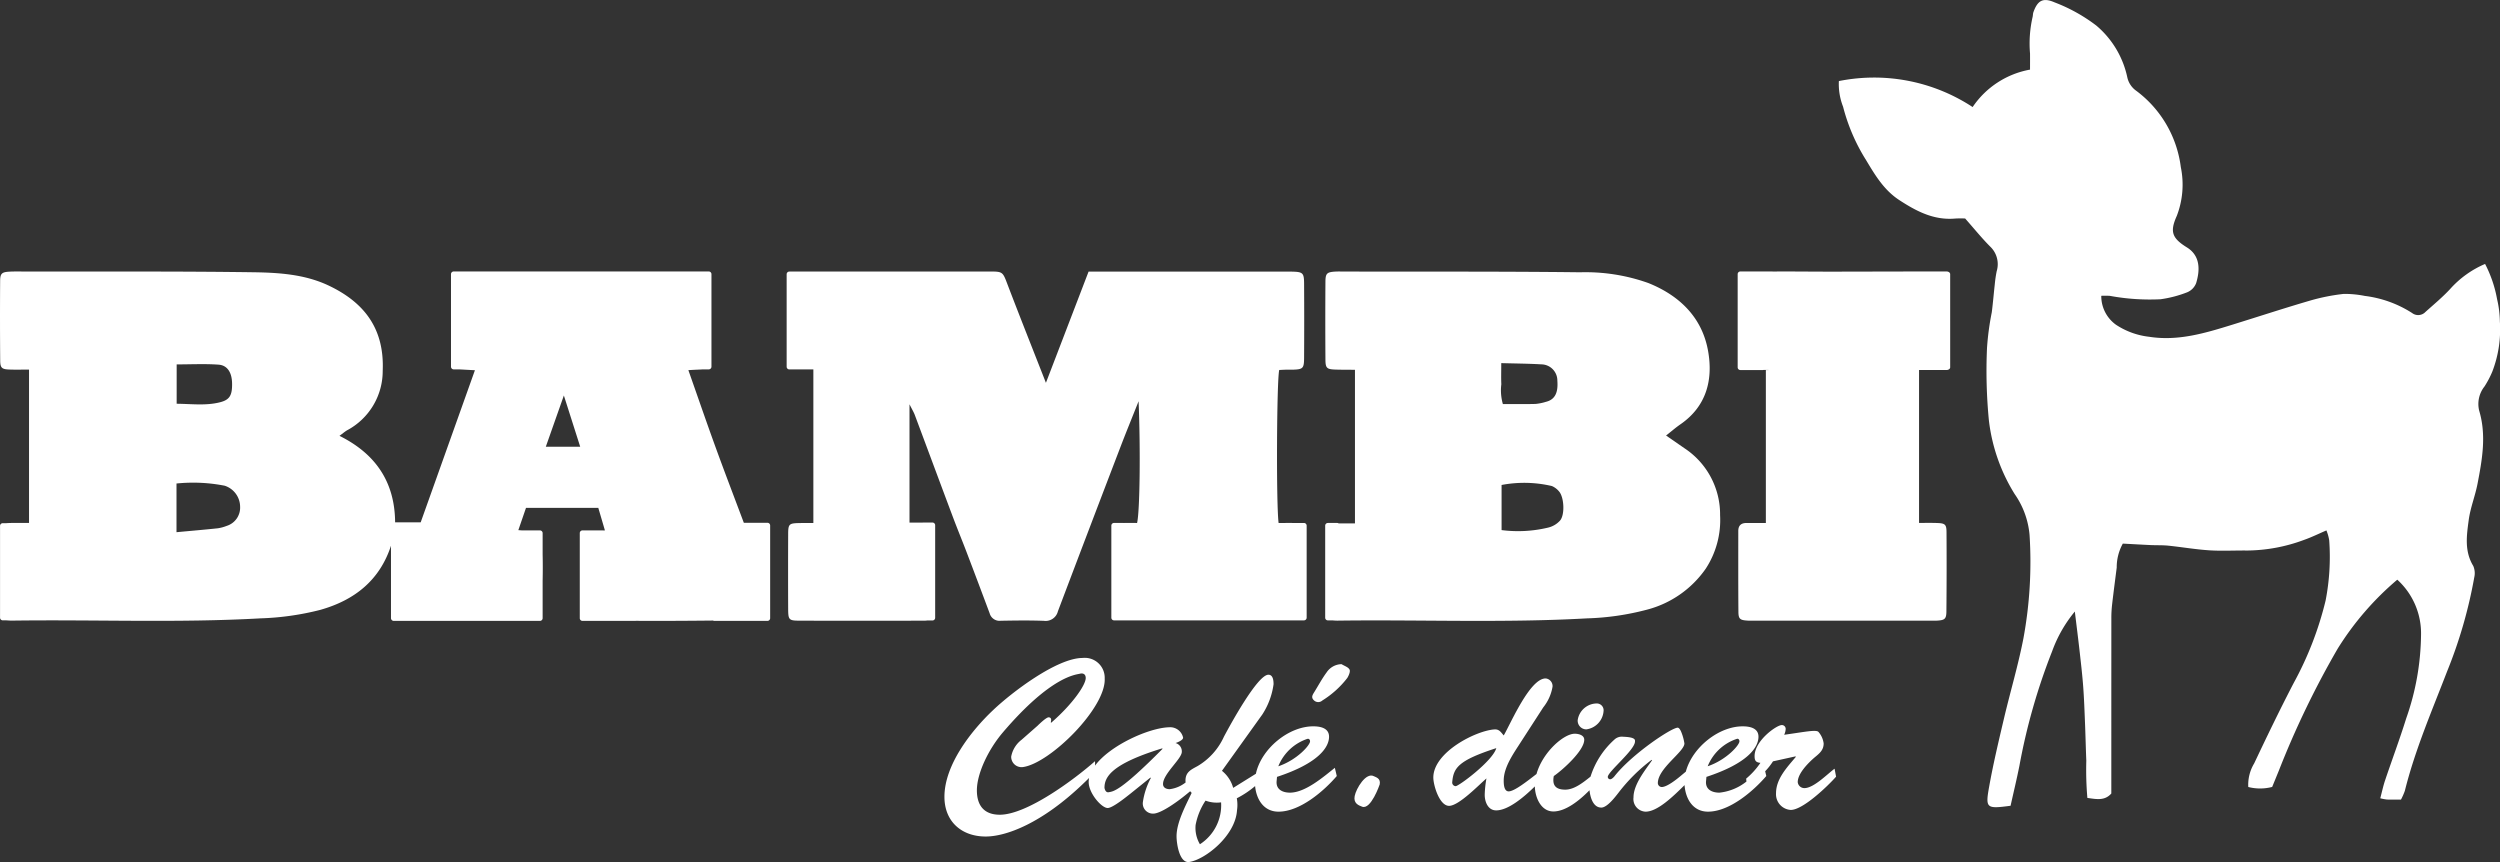 <svg xmlns="http://www.w3.org/2000/svg" width="340" height="117.239" viewBox="0 0 340 117.239">
  <rect x="0" y="0" width="340" height="117.239" fill="#333333" stroke="none"/>
  <g id="cover_logo01" transform="translate(-287.92 589.839)">
    <path id="パス_3" data-name="パス 3" d="M684.805-327.783c-.94,0-1.88-.382-1.821-1.5l.059-.646c5.639-1.85,7.078-4.023,7.078-5.462,0-1.175-1.175-1.41-2.115-1.41-3.385-.026-7.114,3.065-7.835,6.447l-3.09,1.923a4.5,4.5,0,0,0-1.527-2.32l5.492-7.665a9.992,9.992,0,0,0,1.527-4.112c0-.47-.059-1.292-.7-1.292-1.5,0-5.286,6.99-6.05,8.429a8.914,8.914,0,0,1-3.583,3.994c-.852.47-1.645.793-1.645,1.968a1.92,1.92,0,0,0,.017.261,4.384,4.384,0,0,1-2.161.914c-.47,0-.91-.206-.91-.7,0-1.38,2.555-3.436,2.555-4.376a1.176,1.176,0,0,0-.852-1.2c.265-.088,1.028-.382,1.028-.734a1.8,1.8,0,0,0-1.909-1.41c-2.688.069-8.005,2.424-10.073,5.218a4.78,4.78,0,0,0,0-.607c-2.79,2.467-9.251,7.283-12.952,7.283-2.114,0-3.113-1.233-3.113-3.319,0-2.232,1.5-5.492,3.554-7.9,6.578-7.695,9.926-7.812,10.455-7.959.47-.117.793.088.793.587,0,.969-1.85,3.612-4.7,6.08l-.059-.059c.147-.47,0-.675-.294-.675-.323,0-1.292.94-1.5,1.145l-2.173,1.909a3.727,3.727,0,0,0-1.41,2.291,1.407,1.407,0,0,0,1.645,1.41c3.7-.558,11.277-8.076,11.072-12.041a2.707,2.707,0,0,0-3-2.79c-3.5,0-9.662,4.7-12.159,7.078-3.025,2.849-6.637,7.489-6.637,11.806,0,3.377,2.349,5.4,5.61,5.4,2.761,0,7.636-1.762,13.363-7.284.272-.258.5-.477.7-.682a2.779,2.779,0,0,0-.055.624c.059,1.527,1.762,3.465,2.584,3.465.676,0,2.555-1.527,3.113-1.968l2.7-2.173.059.059a9.859,9.859,0,0,0-1.087,3.289,1.381,1.381,0,0,0,1.41,1.557c1.028,0,3.328-1.6,5.02-3.045.066.075.135.15.207.226-.793,1.674-2.056,3.994-2.056,5.9,0,.969.382,3.7,1.733,3.495,2.144-.323,6.285-3.554,6.491-7.049a5.005,5.005,0,0,0-.029-1.615,12.738,12.738,0,0,0,2.489-1.659c.167,1.805,1.171,3.48,3.179,3.48,2.907,0,6.138-2.761,7.929-4.846l-.264-1.116C689.358-329.927,686.89-327.783,684.805-327.783Zm2.379-7.313c.205-.059.352.117.352.323.029.5-1.733,2.526-4.317,3.407A6.451,6.451,0,0,1,687.184-335.1Zm-27.019,7.254c-.44.088-.558-.441-.587-.587,0-1.439.852-3.23,7.842-5.374l.058.059C661.663-327.871,660.753-327.959,660.165-327.842Zm12.394,7.078a4.35,4.35,0,0,1-.588-2.614,8.962,8.962,0,0,1,1.351-3.319,4.393,4.393,0,0,0,2.115.235A6.31,6.31,0,0,1,672.559-320.764Z" transform="translate(-221.449 -154.256)" fill="#fff"/>
    <path id="パス_4" data-name="パス 4" d="M792.341-302.438c-1.066-.566-2.406,1.657-2.608,2.695-.19.98.5,1.263,1.018,1.454,1.193.442,2.38-3.008,2.386-3.037C793.3-302.162,792.6-302.3,792.341-302.438Z" transform="translate(-317.576 -181.838)" fill="#fff"/>
    <path id="パス_5" data-name="パス 5" d="M872.408-326.967a1.182,1.182,0,0,0,1.175,1.263,2.711,2.711,0,0,0,2.35-2.614.929.929,0,0,0-.969-.91A2.648,2.648,0,0,0,872.408-326.967Z" transform="translate(-369.921 -164.94)" fill="#fff"/>
    <path id="パス_6" data-name="パス 6" d="M869.372-323.59a.9.9,0,0,1-.91-.822c0-1.175,1.439-2.614,2.29-3.348.676-.558,1.234-1,1.234-1.909a2.941,2.941,0,0,0-.7-1.556c-.293-.352-1.909,0-4.67.382a2,2,0,0,0,.206-.822.521.521,0,0,0-.529-.5c-.7,0-3.7,2.115-3.7,4.229,0,.617.176.852.793.91a10.339,10.339,0,0,1-1.938,2.144l.036.4a7.088,7.088,0,0,1-3.678,1.51c-.94,0-1.88-.382-1.821-1.5l.059-.646c5.639-1.85,7.078-4.023,7.078-5.462,0-1.175-1.175-1.41-2.115-1.41-3.288-.025-6.9,2.891-7.765,6.159l-.751.626c-.528.441-1.821,1.468-2.526,1.468a.546.546,0,0,1-.529-.529c0-2.026,3.613-4.258,3.613-5.4a6.858,6.858,0,0,0-.441-1.586c-.176-.411-.352-.558-.47-.558-.852,0-6.255,3.613-8.6,6.608-.118.147-.382.411-.587.411a.326.326,0,0,1-.323-.323c0-.7,3.7-3.671,3.7-4.816,0-.176.147-.588-1.615-.646a1.459,1.459,0,0,0-1.145.352,11.344,11.344,0,0,0-3.286,5.071c-1.026.822-2.224,1.772-3.44,1.772-1.351,0-1.791-.646-1.557-1.85,1.234-.852,4.141-3.465,4.141-4.934,0-.646-.793-.822-1.292-.822-1.5,0-4.37,2.522-5.2,5.477-1.207.93-3.009,2.364-3.785,2.364-.646,0-.675-1-.675-1.468,0-1.88,1.41-3.789,2.379-5.316l3-4.641a6.125,6.125,0,0,0,1.263-2.819,1.046,1.046,0,0,0-.94-1.116c-2.144,0-4.729,6.08-5.7,7.754-.382-.441-.617-.852-1.234-.822-2.5.146-8.341,3.084-8.341,6.549,0,1.028.822,3.847,2.144,3.847s4.053-2.849,5.081-3.73a14.442,14.442,0,0,0-.235,2.232c0,.94.44,2.115,1.557,2.115,1.613,0,3.724-1.746,5.259-3.26.03,1.487.823,3.407,2.523,3.407,1.664,0,3.524-1.47,4.911-2.887.112,1.015.508,2.358,1.609,2.358.793,0,1.88-1.439,2.32-2a23.4,23.4,0,0,1,4.523-4.493l.058.059c-.94,1.351-2.526,3.289-2.526,5.051a1.72,1.72,0,0,0,1.645,1.939c1.6,0,3.695-2.016,5.3-3.611.13,1.854,1.13,3.611,3.186,3.611,2.907,0,6.138-2.761,7.93-4.846l-.154-.649a8.769,8.769,0,0,0,1.064-1.348l3.054-.675.059.059c-1.175,1.41-2.7,2.966-2.7,4.963a2.136,2.136,0,0,0,2,2.261c1.674,0,5.052-3.26,6.168-4.523l-.206-1.087C872.486-325.5,870.635-323.59,869.372-323.59Zm-9.192-6.7c.206-.059.352.117.352.323.029.5-1.733,2.526-4.318,3.407A6.452,6.452,0,0,1,860.18-330.286Zm-38.266,6.432a.492.492,0,0,1-.44-.558c.176-1.938.822-2.937,5.991-4.611C826.995-327.29,822.267-323.766,821.914-323.854Z" transform="translate(-336.049 -159.066)" fill="#fff"/>
    <path id="パス_7" data-name="パス 7" d="M1058.979-546.105a14.038,14.038,0,0,0-.38-3.046,16.764,16.764,0,0,0-1.632-4.792,13.441,13.441,0,0,0-4.769,3.428c-1.032,1.109-2.208,2.084-3.342,3.1a1.357,1.357,0,0,1-1.818.143,15.406,15.406,0,0,0-6.429-2.322,13.964,13.964,0,0,0-2.869-.273,27.063,27.063,0,0,0-4.6.917c-3.534,1.033-7.034,2.183-10.552,3.272-3.679,1.139-7.361,2.261-11.3,1.641a10.245,10.245,0,0,1-4.53-1.645,4.8,4.8,0,0,1-1.989-3.928,11.224,11.224,0,0,1,1.159.006,29.939,29.939,0,0,0,6.895.464,15.838,15.838,0,0,0,3.647-.954,2.208,2.208,0,0,0,1.2-1.237c.527-1.74.609-3.7-1.249-4.858-2.02-1.254-2.357-2.123-1.385-4.279a11.827,11.827,0,0,0,.55-6.646,15.322,15.322,0,0,0-6.071-10.386,3.019,3.019,0,0,1-1.215-1.865,12.644,12.644,0,0,0-4.216-7.005,22.623,22.623,0,0,0-5.663-3.146c-1.565-.68-2.308-.278-2.881,1.334-.08.225-.056.485-.125.715a16.164,16.164,0,0,0-.335,4.907c.007.718,0,1.436,0,2.189a11.991,11.991,0,0,0-7.806,5.091,24.387,24.387,0,0,0-18.191-3.534,8.42,8.42,0,0,0,.57,3.483,25.616,25.616,0,0,0,3.146,7.295c1.2,2,2.419,4.055,4.5,5.409,2.327,1.516,4.693,2.764,7.588,2.511a13.411,13.411,0,0,1,1.37-.007c1.257,1.422,2.283,2.7,3.435,3.849a3.294,3.294,0,0,1,.851,3.331,17.349,17.349,0,0,0-.259,1.789c-.142,1.263-.244,2.531-.406,3.791a37.224,37.224,0,0,0-.649,4.852,69.627,69.627,0,0,0,.259,9.869,24.285,24.285,0,0,0,3.5,9.991,11.407,11.407,0,0,1,2.03,5.593,57.252,57.252,0,0,1-.838,14.044c-.713,3.674-1.793,7.275-2.651,10.922-.725,3.083-1.46,6.168-2.016,9.284-.519,2.916-.359,2.988,2.921,2.553.395-1.777.834-3.594,1.2-5.426a83.154,83.154,0,0,1,4.454-15.589,18.094,18.094,0,0,1,3.084-5.4c.237,1.95.451,3.62.639,5.293.184,1.638.377,3.275.5,4.918.127,1.707.184,3.42.253,5.131.067,1.649.1,3.3.17,4.949a44.29,44.29,0,0,0,.145,5.058c1.286.185,2.367.4,3.256-.6v-2.026q0-10.921.005-21.842a16.021,16.021,0,0,1,.1-1.824c.195-1.682.416-3.361.63-5.041a6.632,6.632,0,0,1,.829-3.254c1.383.073,2.588.143,3.794.2.793.035,1.592,0,2.38.078,1.863.192,3.717.515,5.583.635,1.706.11,3.425.008,5.138.027a22.648,22.648,0,0,0,7.8-1.463c1-.353,1.966-.831,2.994-1.273a6,6,0,0,1,.382,1.362,31.147,31.147,0,0,1-.493,8.186,45.784,45.784,0,0,1-4.325,11.18c-1.879,3.612-3.649,7.282-5.39,10.962a5.625,5.625,0,0,0-.8,3.206,6.488,6.488,0,0,0,3.25-.007c.317-.775.616-1.5.915-2.236a121.41,121.41,0,0,1,8-16.58,39.878,39.878,0,0,1,8.1-9.371,9.862,9.862,0,0,1,3.229,7.571,35.093,35.093,0,0,1-2.012,11.282c-.884,2.835-1.928,5.621-2.875,8.437-.26.772-.427,1.575-.657,2.439a7.154,7.154,0,0,0,.917.173c.607.018,1.214.006,1.9.006a8.689,8.689,0,0,0,.527-1.194c1.4-5.618,3.7-10.915,5.769-16.3a63.428,63.428,0,0,0,3.67-12.726,2.5,2.5,0,0,0-.135-1.557c-1.221-2-.9-4.147-.62-6.237.222-1.671.881-3.279,1.2-4.942.634-3.291,1.226-6.595.225-9.935a3.829,3.829,0,0,1,.716-3.286,12.81,12.81,0,0,0,1.084-2.065A15.988,15.988,0,0,0,1058.979-546.105Z" transform="translate(-431.076)" fill="#fff"/>
    <path id="パス_8" data-name="パス 8" d="M778.043-343.786a2.5,2.5,0,0,0-2.025,1.118c-.64.867-1.15,1.83-1.722,2.748-.211.338-.393.671-.037,1.019a.832.832,0,0,0,1.18.053,12.79,12.79,0,0,0,3.394-3.068c.2-.332.438-.875.3-1.133C778.954-343.391,778.424-343.549,778.043-343.786Z" transform="translate(-307.676 -155.727)" fill="#fff"/>
    <path id="パス_9" data-name="パス 9" d="M599.178-455.126h-1.291a.319.319,0,0,0-.05.011h-1.783V-471.21c.376.753.584,1.09.72,1.453,1.737,4.641,3.457,9.288,5.2,13.927.59,1.573,1.233,3.125,1.832,4.695q1.589,4.168,3.147,8.348a1.393,1.393,0,0,0,1.517,1.018c1.957-.035,3.917-.064,5.871.011a1.723,1.723,0,0,0,1.9-1.307q4.237-11.2,8.518-22.376c.748-1.957,1.543-3.895,2.452-6.181.271,6.648.167,15.005-.206,16.556-.582,0-1.188-.012-1.793,0h-.034c-.011,0-.021-.006-.032-.006h-1.274a.367.367,0,0,0-.367.367v12.518a.367.367,0,0,0,.367.367H649.7a.367.367,0,0,0,.367-.367V-454.7a.367.367,0,0,0-.367-.367h-1.274a.316.316,0,0,0-.042.008h-.007c-.718-.026-1.438,0-2.123,0-.341-2.477-.259-19.492.084-20.815.29-.013.592-.033.894-.04s.612,0,.918,0c1.409-.041,1.56-.162,1.569-1.6q.031-5.046,0-10.093c-.008-1.492-.159-1.609-1.722-1.644-.245-.006-.489,0-.734,0l-24.774,0h-2.082l-5.8,15.124c-1.766-4.51-3.5-8.867-5.174-13.249-.71-1.863-.647-1.889-2.539-1.889q-12.846,0-25.692.007c-.059,0-.117,0-.176,0-.008,0-.015,0-.023,0h-1.29a.367.367,0,0,0-.367.367v12.575a.366.366,0,0,0,.362.366h3.271v20.891c-.54,0-1.083-.007-1.627,0-1.746.025-1.8.057-1.8,1.707q-.02,4.955,0,9.91c.008,1.588.076,1.661,1.661,1.664q8.441.018,16.883,0a2.682,2.682,0,0,0,.352-.028h.73a.367.367,0,0,0,.367-.367v-12.575A.367.367,0,0,0,599.178-455.126Z" transform="translate(-184.442 -63.648)" fill="#fff"/>
    <path id="パス_10" data-name="パス 10" d="M779.238-441.809h.629c.244.019.468.036.688.033,11.3-.149,22.614.326,33.916-.309a35.764,35.764,0,0,0,8.108-1.17,14.047,14.047,0,0,0,8.046-5.59,12.082,12.082,0,0,0,1.949-7.281,10.771,10.771,0,0,0-4.852-9.1l-2.494-1.726c.712-.559,1.308-1.079,1.955-1.525,3.545-2.447,4.445-6.051,3.766-9.932-.8-4.595-3.888-7.581-8.145-9.286a25.47,25.47,0,0,0-9.25-1.458c-10.7-.126-21.394-.078-32.091-.1-.428,0-.858-.02-1.283.009-1.062.073-1.27.247-1.278,1.345q-.038,5.318,0,10.636c.01,1.175.2,1.307,1.445,1.345.831.025,1.663.018,2.57.026v20.887h-2.226a.359.359,0,0,0-.182-.055h-1.274a.367.367,0,0,0-.367.367v12.518A.367.367,0,0,0,779.238-441.809Zm31.449-17.522c.681.8.8,3.183.108,3.961a3.183,3.183,0,0,1-1.666.954,17.57,17.57,0,0,1-6.272.326v-6.136a16.464,16.464,0,0,1,6.838.143A2.573,2.573,0,0,1,810.687-459.331Zm-7.864-14.6c-.041-.844-.009-1.691-.009-2.867,1.967.055,3.711.066,5.449.167a2.206,2.206,0,0,1,2.18,2.229c.108,1.431-.2,2.542-1.558,2.869a7,7,0,0,1-1.42.286c-1.458.037-2.917.014-4.433.014A6.719,6.719,0,0,1,802.823-473.931Z" transform="translate(-310.722 -63.656)" fill="#fff"/>
    <path id="パス_11" data-name="パス 11" d="M960.088-489.268h-5.9v.011q-4.154,0-8.319.011c-3.149.017-6.3-.037-9.44-.014v-.008h-4.385a.367.367,0,0,0-.367.367v12.672a.367.367,0,0,0,.367.367h3.08a.346.346,0,0,0,.061-.012h.685v.012h-.359v20.8h.594v0c-1.162,0-2.185.006-3.207,0-.747-.005-1.138.331-1.137,1.1,0,3.668-.013,7.336.018,11,.008.958.231,1.112,1.233,1.175.366.023.734.007,1.1.007h23.659c.367,0,.735.017,1.1-.008.957-.066,1.184-.238,1.193-1.221q.051-5.41.016-10.821c-.005-1.008-.2-1.184-1.169-1.225-.832-.035-1.67-.018-2.568-.012v-20.8h3.741c.273,0,.494-.164.494-.367V-488.9C960.582-489.1,960.361-489.268,960.088-489.268Zm-4.2,34.208v0h.392Z" transform="translate(-407.434 -63.651)" fill="#fff"/>
    <path id="パス_12" data-name="パス 12" d="M392.3-455.092v0h-3.219c-1.312-3.5-2.609-6.878-3.844-10.278-1.249-3.439-2.437-6.9-3.7-10.482.551-.03.91-.054,1.269-.067.273-.011.5-.021.692-.036h.813a.367.367,0,0,0,.367-.367v-12.582a.367.367,0,0,0-.367-.367H349.622a.367.367,0,0,0-.367.367v12.582a.367.367,0,0,0,.367.367h.774l2.113.116-7.375,20.684h-3.478c-.039-5.486-2.649-9.314-7.567-11.762.475-.347.748-.589,1.057-.766a9.13,9.13,0,0,0,4.822-8.064c.246-5.682-2.44-9.286-7.366-11.615-3.195-1.511-6.684-1.747-10.106-1.8-10.337-.148-20.677-.083-31.017-.1-.734,0-1.469-.023-2.2.012-1.106.054-1.333.23-1.341,1.273q-.039,5.414.008,10.828c.008.983.231,1.173,1.194,1.213.9.038,1.794.008,2.727.008v20.86c-.86,0-1.641-.015-2.421,0-.271.007-.483.013-.653.03h-.5a.367.367,0,0,0-.367.367v12.481a.367.367,0,0,0,.367.367h.486c.329.021.572.038.814.035,11.252-.156,22.51.328,33.759-.307a37.4,37.4,0,0,0,8.118-1.151c4.764-1.344,8.114-4.1,9.624-8.725v9.829a.38.38,0,0,0,.367.392h19.89a.367.367,0,0,0,.367-.367v-5.072c.026-1.224.027-2.486,0-3.6v-2.9a.367.367,0,0,0-.367-.367H358.9l-.486-.037,1.043-3.029h9.832l.9,3.066-.189.01a.34.34,0,0,0-.064-.01h-2.8a.367.367,0,0,0-.367.367v11.571a.367.367,0,0,0,.367.367h7.2a.366.366,0,0,0,.064-.008c3.3.019,7.175,0,10.495-.037a.367.367,0,0,0,.177.045h7.222a.367.367,0,0,0,.367-.367v-12.616A.366.366,0,0,0,392.3-455.092Zm-80.353-21.54c1.964,0,3.841-.1,5.7.035,1.209.087,1.808,1.087,1.836,2.517.033,1.645-.319,2.267-1.65,2.6-1.91.485-3.85.218-5.887.2Zm6.816,21.957a5.655,5.655,0,0,1-1.21.33c-1.8.191-3.609.345-5.629.533v-6.622a22.289,22.289,0,0,1,6.552.3,3.029,3.029,0,0,1,2.1,2.852A2.6,2.6,0,0,1,318.763-454.675Zm43.388-10.763,2.455-6.966,2.22,6.966Z" transform="translate(0 -63.648)" fill="#fff"/>
  </g>
</svg>
